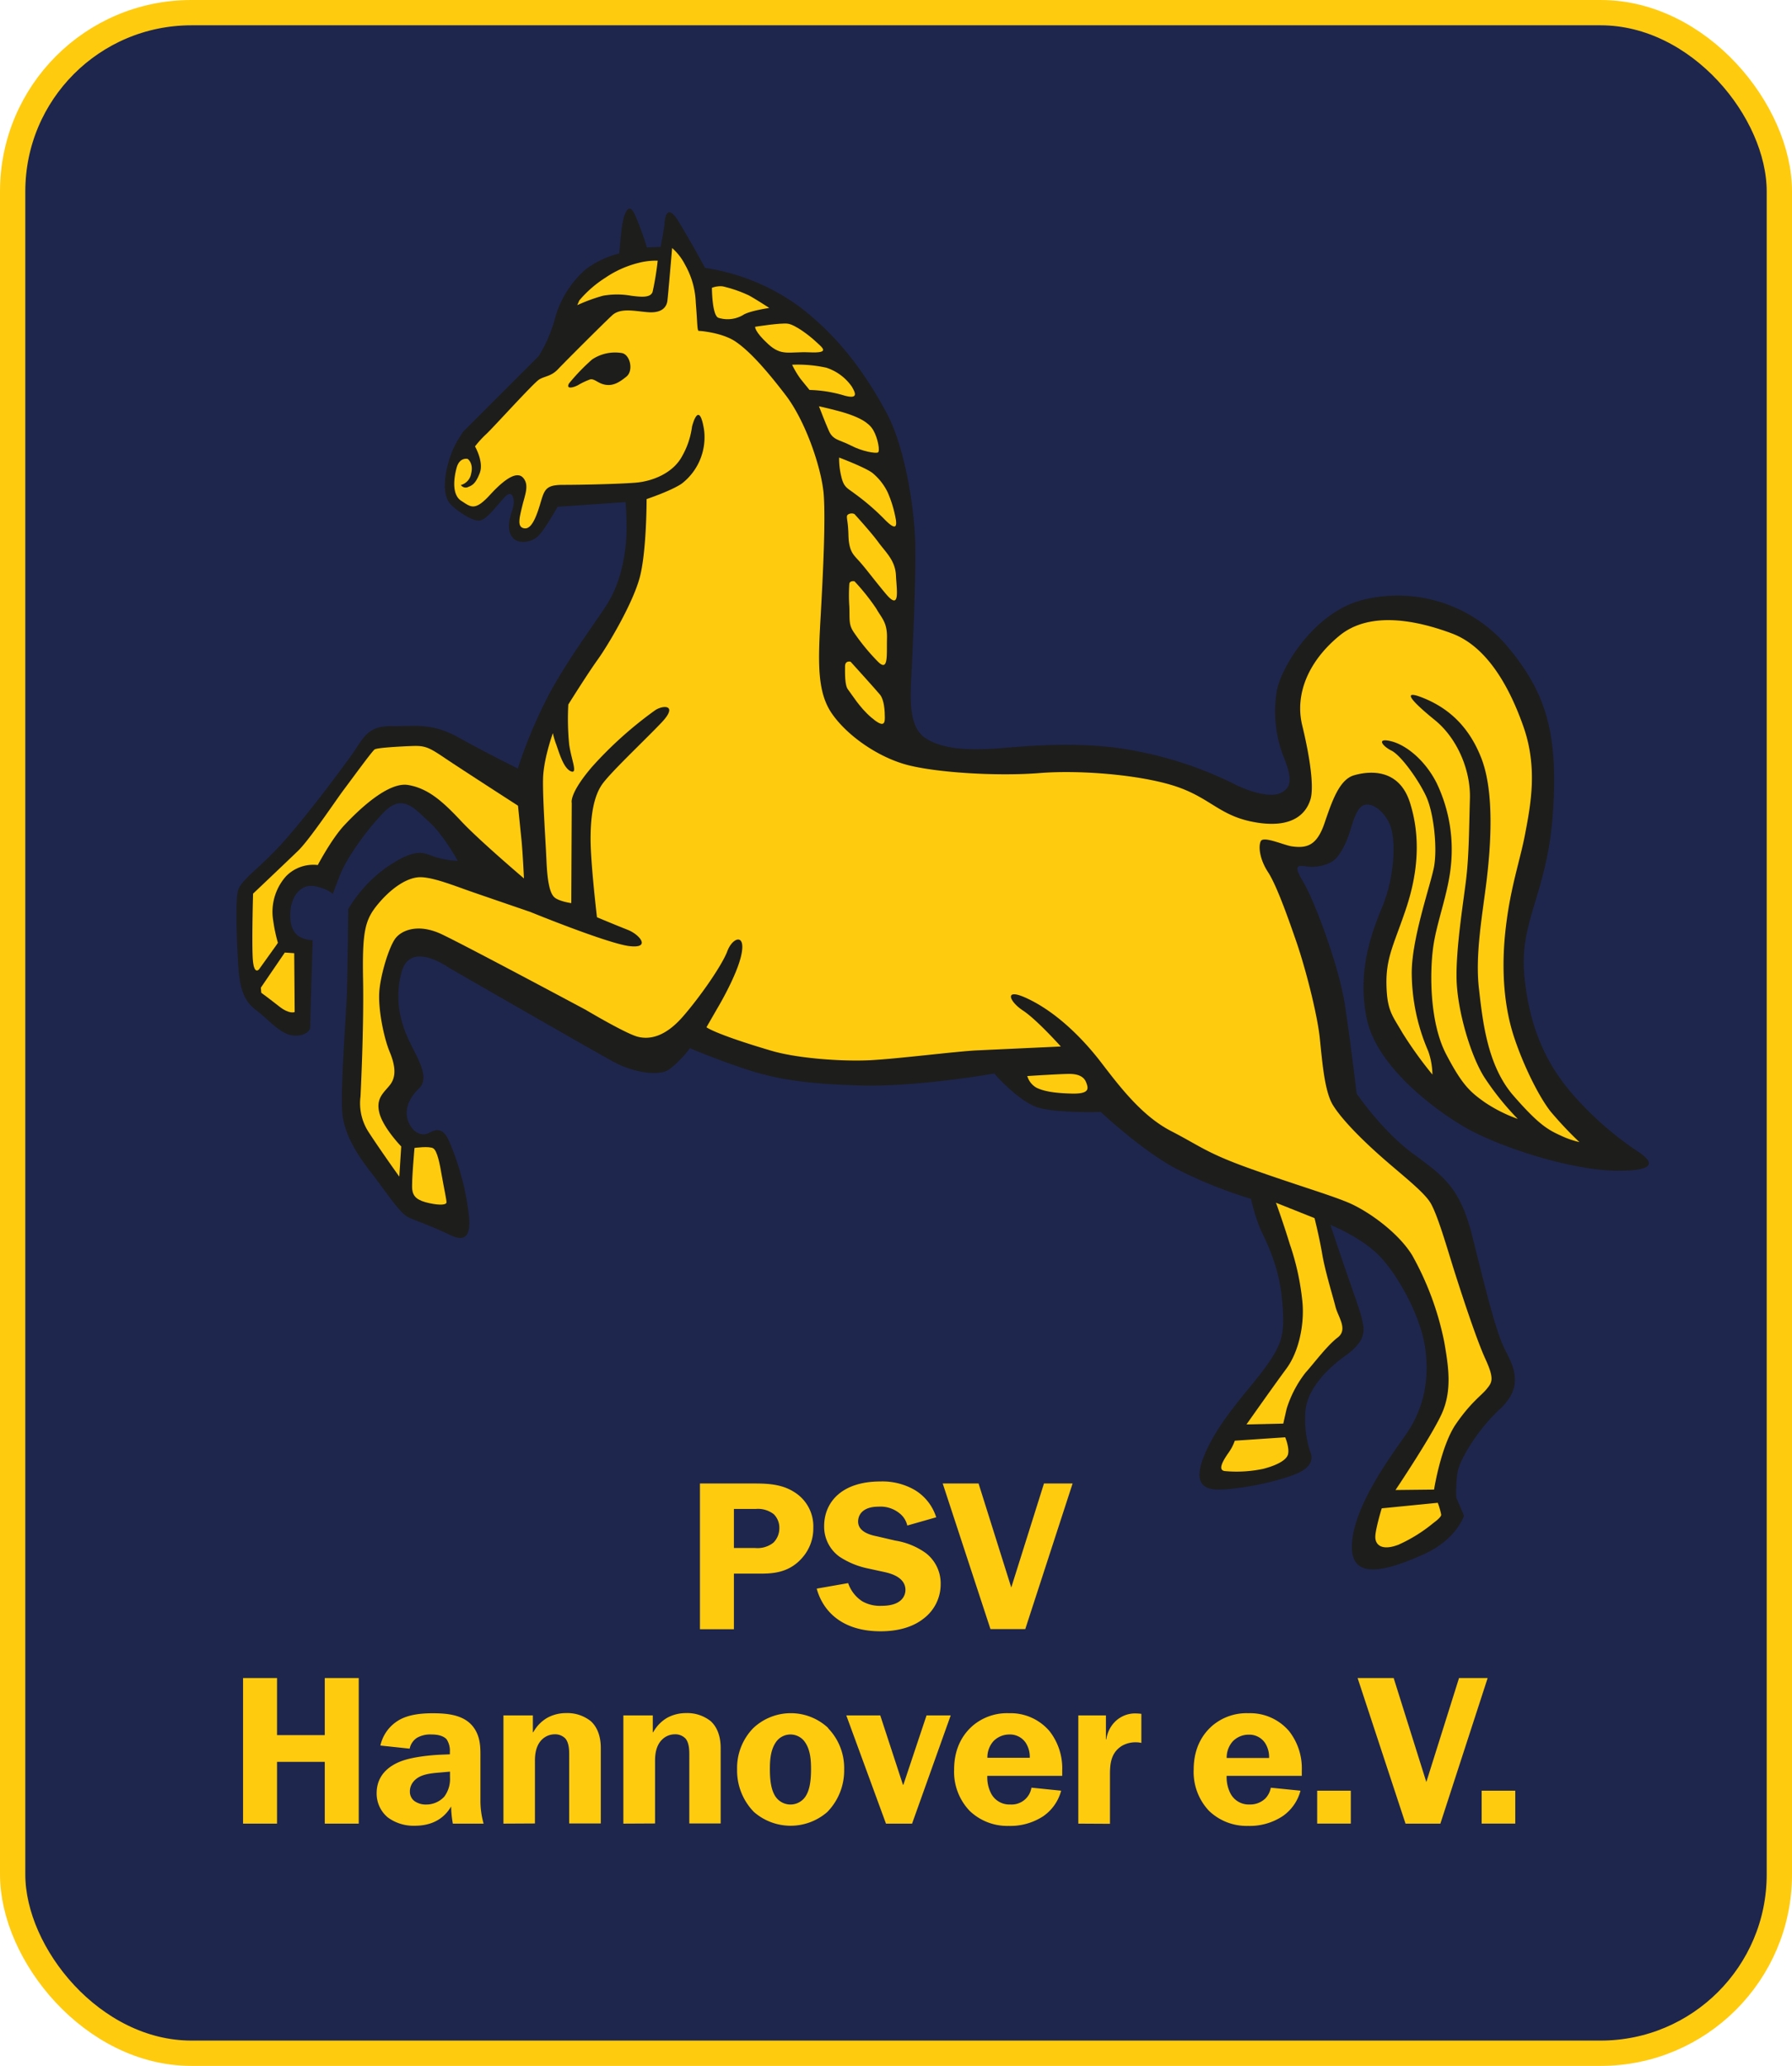 <svg xmlns="http://www.w3.org/2000/svg" viewBox="0 0 426.35 491.47"><defs><style>.cls-1{fill:#1e264d;}.cls-2{fill:none;stroke:#ffcb0f;stroke-miterlimit:10;stroke-width:6.02px;}.cls-3{fill:#1d1d1b;}.cls-4{fill:#ffcb0f;}</style></defs><title>Element 4</title><g id="Ebene_2" data-name="Ebene 2"><g id="Ebene_3" data-name="Ebene 3"><rect class="cls-1" x="3.01" y="3.01" width="420.33" height="485.45" rx="42.52"/><rect class="cls-2" x="3.01" y="3.01" width="420.33" height="485.45" rx="42.52"/><path class="cls-3" d="M389.32,273.71a77.46,77.46,0,0,1-15.38-13.65c-5.9-6.82-10.18-15.58-11.3-28.31s5.5-19.34,6.82-38.28-1.63-28.61-10.59-39.41a34.21,34.21,0,0,0-34-11.5c-11.8,2.54-19.95,15.88-21.07,21.68a29.65,29.65,0,0,0,1.83,16.4c1.94,5,1.43,6.82-.91,8s-7.13-.2-10.49-1.83a90.45,90.45,0,0,0-22.91-7.94c-12.42-2.65-25.25-1.53-32.69-.92s-14.05.51-18.43-2.34-3.56-10.49-3.26-17,.92-19.14.82-28.61S215.1,106,211,98.36,200.74,81,190.26,73a50.8,50.8,0,0,0-22.51-9.27s-3.26-6-6.21-10.89-3.36-.82-3.46.51-.92,5.4-.92,5.4l-3.25.1a77.27,77.27,0,0,0-2.75-7.54c-1.73-4.07-2.85.31-3.16,2.45s-.67,6.53-.67,6.53a22.43,22.43,0,0,0-8,3.8,24.06,24.06,0,0,0-7.39,12,32.36,32.36,0,0,1-3.8,8.66l-17.94,17.94-1.28,2a23,23,0,0,0-2.44,6.11c-.92,3.66-1,7.43.81,9.26,1.4,1.4,5,4,6.82,3.77s4.28-3.87,6.11-5.7,2.48.9,1.63,3.36c-1.12,3.26-1,5.19.31,6.62,1.09,1.18,4.17,1.12,5.9-.61s4.58-6.93,4.58-6.93l16.19-1.12s.31,3.67.21,7.44-.92,11.3-4.89,17.3-8.45,11.92-13,20a114,114,0,0,0-7.95,18.64s-7.43-3.67-14-7.33-10.28-2.65-16.08-2.75-6.72,3-9.37,6.72-10.39,14.15-16.29,20.77-10.39,9.16-10.9,11.91-.3,10.08.1,17.21,2,9.27,4.59,11.2,5.49,5.6,8.65,5.8,3.87-1.63,3.87-1.63l.61-21.07a6.29,6.29,0,0,1-2.44-.51c-1.84-.61-3.16-2.65-2.85-6.42s2.64-6.51,5.8-5.9,4.28,1.83,4.28,1.83.2-.51,1.63-4.28,5.8-10.18,10.38-15,7.44-1,10.9,2.13,6.82,9.27,6.82,9.27a20.29,20.29,0,0,1-6-1.12c-2.44-1-4.48-1.63-10.59,2.44a32.77,32.77,0,0,0-9.47,10.19s-.1,14.15-.3,19.75S81,259,81.41,264.44s3.66,10.38,7,14.66,6.62,9.47,8.76,10.49,4.48,1.63,10.08,4.28,4.58-3.57,3.77-8.46a63.86,63.86,0,0,0-4-13.54c-1.74-4.27-3.67-2.95-5.2-2.24s-3.66-.2-4.68-2.85.1-5.5,2.55-7.84.1-6.41-1.74-10.08-4.48-9.67-2.44-17.51,11.3-1.12,11.3-1.12,34.32,19.75,39.21,22.4,10.79,3.36,13.13,1.83a26,26,0,0,0,5-5.09s6.21,2.65,13.34,5,14.46,3.56,27.8,3.87,31.26-2.85,31.26-2.85,5.91,6.82,10.59,8.14,14.76,1,14.76,1,9.37,8.86,17.62,13.34a104.74,104.74,0,0,0,18.12,7.33,46.08,46.08,0,0,0,2.24,7.23c1.22,2.65,4.32,8.41,5.09,16.29.82,8.35.31,10.7-3.87,16.5-3.67,5.1-9.88,11.4-13.54,18.73s-2.45,10.19,1.73,10.39,13.74-1.53,19-3.67,3.46-5.19,3.46-5.19a25,25,0,0,1-1.12-10.28c.71-5.1,5.29-9.68,9.27-12.53s4.88-5,4.38-7.63-.82-3.36-3.36-10.69-4.38-12.94-4.38-12.94,7.23,2.85,11.61,7.33,10.07,14.57,11,22.51-.71,14.46-4.89,20.36-12.32,17.21-12.62,26,8.86,5.8,16.9,2.24,9.77-9.27,9.77-9.27l-1.83-4.28a29.94,29.94,0,0,1,.31-6.1c.51-2.86,4.48-9.78,10.08-15s3.46-9.78,1.22-14.06-4.89-15.47-7.84-27.18-7-14.26-14.26-19.65-13.23-14.16-13.23-14.16-1.43-12.42-2.85-21.48-7.23-24.54-9.88-28.92-1-3.85,1.32-3.56c.82.1,5.1.1,7-2.55,3.15-4.32,3.05-8.55,5-11.2s6,.2,7.43,4,.92,12.53-1.93,19.35-5.91,15.78-3.67,26.57,14.87,20.78,22.91,25.56,25.46,10.49,36.56,10.59S392.37,275.64,389.32,273.71Z"/><path class="cls-4" d="M98.62,273.09s3.56-.5,4.48.11,1.52,3.56,2,6.41,1.23,6.11,1.12,6.52-1.22.71-4.07.1-3.87-1.53-4.07-3.26S98.62,273.09,98.62,273.09Z"/><path class="cls-4" d="M208.79,157.32a50.44,50.44,0,0,1-5.6-6.82c-1.33-1.94-1-2.95-1.12-6.21a39.16,39.16,0,0,1,0-5.4c.1-.81,1.22-.61,1.22-.61a51,51,0,0,1,5.2,6.52c1.32,2.34,2.64,3.25,2.54,7.12S211.44,160.07,208.79,157.32Z"/><path class="cls-4" d="M210.52,170.76c0,1.63-.51,2.24-3.26-.1s-4.69-5.6-5.5-6.62-.71-4-.71-5.5,1.32-1.12,1.32-1.12,6,6.62,7,7.84S210.52,169.13,210.52,170.76Z"/><path class="cls-4" d="M210.72,141.23c-3.05-3.66-4.58-5.8-6.21-7.63-1.45-1.63-2.55-2.35-2.65-6.32s-.71-4.38-.1-4.88a1.62,1.62,0,0,1,1.53-.11s4,4.38,5.7,6.72,4,4.28,4.17,7.84S214.25,145.47,210.72,141.23Z"/><path class="cls-4" d="M211.23,117.2a28.34,28.34,0,0,1,1.93,6.52c.21,1.63-.1,2.54-2.85-.31a55.74,55.74,0,0,0-7-6c-1.73-1.33-2.55-1.43-3.16-4.08a17.71,17.71,0,0,1-.51-4.48s6.21,2.34,7.94,3.67A13.62,13.62,0,0,1,211.23,117.2Z"/><path class="cls-4" d="M207.77,102.34c1.12,1.93,1.63,5,1.12,5.29s-3.67-.2-6.42-1.63-4.27-1.22-5.29-3.56-1.94-4.79-1.94-4.79l-.4-1s4.58,1,7,1.84S206.65,100.4,207.77,102.34Z"/><path class="cls-4" d="M202.68,92c.61,1.12,2,3.26-2.14,2a31.46,31.46,0,0,0-7.94-1.23s-1-1.22-2.14-2.64a21.15,21.15,0,0,1-2-3.36,31.6,31.6,0,0,1,8.15.71A11.85,11.85,0,0,1,202.68,92Z"/><path class="cls-4" d="M187.4,77c1.73.21,5.09,2.75,6.72,4.28s3.46,2.75-1.52,2.54-6.62,1-9.88-2-3.06-4.08-3.06-4.08S185.67,76.78,187.4,77Z"/><path class="cls-4" d="M171.93,68.12a30.84,30.84,0,0,1,6.21,2.14c1.52.81,4.89,3,4.89,3s-4.89.71-6.32,1.73a7.29,7.29,0,0,1-5.8.61c-1.52-.61-1.53-7.13-1.53-7.13A5.65,5.65,0,0,1,171.93,68.12Z"/><polygon class="cls-3" points="149.63 54.78 151.26 59.06 149.53 59.46 149.63 54.78"/><path class="cls-4" d="M137.82,71.48A27.13,27.13,0,0,1,144,66.09a24.57,24.57,0,0,1,8-3.57,16.5,16.5,0,0,1,4.48-.51,68.2,68.2,0,0,1-1.22,7.44c-.51,1.42-2.64,1.22-5.09.91a18.73,18.73,0,0,0-6.72,0,40.06,40.06,0,0,0-6.11,2.24Z"/><path class="cls-4" d="M70,226.76l.11,14s-1.22.61-3.67-1.32-4.28-3.26-4.28-3.26l-.1-1.22,5.7-8.35Z"/><path class="cls-4" d="M97.09,186.75c-4.89-.82-12.12,6.31-15.17,9.57s-6.31,9.47-6.31,9.47a9.08,9.08,0,0,0-7.54,2.65A12.72,12.72,0,0,0,65,219a36.9,36.9,0,0,0,1.12,5.29l-.41.61-4.08,5.7s-1.32,1.63-1.52-3,.1-15,.1-15,7.94-7.53,10.69-10.18,9.06-12.12,10.9-14.56,6.72-9.16,7.33-9.57,6-.71,9.06-.82,4,.41,7.84,3,17.21,11.2,17.21,11.2l.81,7.94c.31,2.95.61,9.37.61,9.37s-10.59-9-14.86-13.55S102,187.56,97.09,186.75Z"/><path class="cls-4" d="M255,260.16c-4.38-.1-6.83-.61-8.45-1.42a4.71,4.71,0,0,1-2.14-2.75s7.94-.51,10-.51,3.46.61,4,2S259.4,260.27,255,260.16Z"/><path class="cls-4" d="M306.44,346c-.41,1.53-3.16,2.75-6,3.46a30.91,30.91,0,0,1-9,.51c-1.73-.2-.61-2.24.71-4.17a11.48,11.48,0,0,0,1.63-3.06l12-.81S306.84,344.47,306.44,346Z"/><path class="cls-4" d="M317.74,310.87c.61,2.45,3.05,5.4.51,7.33s-5.7,6.21-7.64,8.35a26.9,26.9,0,0,0-4.48,8.55c-.41,1.74-.81,3.57-.81,3.57l-8.76.2s6.52-9.26,9.47-13.24,4.28-10.28,3.87-15.57a60.51,60.51,0,0,0-3.06-14.16c-1.52-5-3.26-9.77-3.26-9.77l9.17,3.66s1.12,4.38,1.83,8.56S317.13,308.43,317.74,310.87Z"/><path class="cls-4" d="M341.06,362.29a36.41,36.41,0,0,1-8.35,5.2c-4,1.52-5.5,0-5.5-1.84s1.53-6.82,1.53-6.82l13.33-1.32a17,17,0,0,1,.82,2.85C342.89,361,341.06,362.29,341.06,362.29Z"/><path class="cls-4" d="M371.72,270.33c-3.28-1.48-5.42-2.53-11.63-9.66s-7.33-17.61-8.24-25.66.91-17.82,1.83-25.45,2-20.78-1.22-29.13S343.8,168.11,338.51,166s-2.55.91,2.85,5.29,8.56,12,8.36,18.73-.21,13.53-.92,19.33-2.45,16.52-2.25,23.75,3.26,17.92,6.62,23.21a66.17,66.17,0,0,0,7.94,9.88,35.42,35.42,0,0,1-7.81-3.92c-3.46-2.45-5.38-4.07-9.25-11.5s-3.91-19-3.1-25.21,3.67-13,4.28-20a36.6,36.6,0,0,0-3.46-19.34c-2.75-5.4-7.23-9-10.8-9.88s-2.14,1.12.1,2.24,6.42,6.93,8.25,10.9,2.73,12.52,1.81,17-5.25,16.87-5.25,24.91a47.31,47.31,0,0,0,3.92,18.67,17.45,17.45,0,0,1,1,5.58,94.73,94.73,0,0,1-7.18-10c-2.34-4.07-3.66-5.19-3.76-11.6s1.93-9.68,4.68-17.93,3.56-16.8.92-25.15-9.88-7.53-13.34-6.51-5.2,6.11-7,11.4-4.17,6-7.74,5.5c-1.91-.27-6.82-2.55-7.43-1.22s-.2,4.38,1.73,7.33,4.48,10,6.72,16.49,5,17.31,5.6,23,1.12,12.73,3.16,16,6.41,7.74,11.2,12,10.18,8.35,11.91,11.1,4.18,11.4,5.7,16.19,5.2,16.19,7.44,21.07,1.52,5.6.3,7.13-3.77,3.16-7.33,8.35-5.19,15.58-5.19,15.58l-9.17.1s8.05-12,10.8-17.71,1.83-11.51.81-17.42A70.36,70.36,0,0,0,336,298.65c-3.35-5.5-10.69-10.69-15.37-12.62s-12.42-4.18-23-7.95-12-5.39-19-9-12.32-10.69-16.7-16.39S251.16,240.57,244,237.35c-5.19-2.34-3.87.92-.61,3.06s9,8.55,9,8.55l-19.86.92c-4.68.2-18.83,2-25.45,2.34s-17.31-.41-23.52-2.24c-13.56-4-15.48-5.6-15.48-5.6L170.6,240s4.79-7.94,5.81-13-2.14-4-3.36-.72-6.42,10.8-10.59,15.58-7.84,5.5-10.69,4.79-12.43-6.42-12.43-6.42-28.71-15.37-34.31-18-9.67-.91-11.1,1.22-3.26,8-3.66,12.12,1,11.2,2.44,14.66,1.53,6,.1,7.84-3.46,3.16-2.54,6.72,5.19,7.95,5.19,7.95L95,279.92s-4.38-6.11-7.23-10.49a12.57,12.57,0,0,1-2-8.56s.82-16,.61-27.69S86.8,218.82,90,215s7.13-6.51,10.39-6.31,8,2.14,12.11,3.56,13.65,4.69,13.65,4.69,18.43,7.53,23.62,8.14,2.44-2.75-.41-3.87-7.33-3-7.33-3-1.52-12.83-1.52-18.63.81-10.09,2.64-12.83,9.88-10.29,14.16-14.77.3-4.28-1.53-2.95a92.68,92.68,0,0,0-14.87,13.34c-5.6,6.51-4.88,8.65-4.88,8.65l-.11,23.83s-3-.41-4.07-1.43-1.63-3.87-1.83-8.55-.92-14.76-.82-19.55,2.34-10.9,2.34-10.9a18.77,18.77,0,0,0,.82,2.75c.71,2,1.73,5.6,3.46,6.32s.1-2.75-.41-6.42a63.39,63.39,0,0,1-.2-9.47s4.58-7.33,7-10.69,8.35-13.34,10-19.55,1.63-18.63,1.63-18.63,5.81-1.94,8.35-3.67a13.93,13.93,0,0,0,5.3-12.93c-1.22-7.33-2.85-.61-2.85-.61a19.16,19.16,0,0,1-2.35,7c-2.13,4-7,6-11.19,6.32s-12.73.51-17.21.51-4.38,1.42-5.6,5.29-2.35,5.4-3.77,5-1-2.24-.31-5.09,1.73-5.09.31-6.82-4.28,0-7.94,4-4.58,2.85-6.82,1.43-1.84-5.2-1.13-7.85,2.65-2.13,2.65-2.13,1.43,1,.82,3.46a3.4,3.4,0,0,1-2.45,2.75,1.38,1.38,0,0,0,1.63.51c1-.41,1.84-.72,2.86-3.36s-1.13-6.34-1.13-6.34a24.45,24.45,0,0,1,2.75-3c1.73-1.63,11.2-12.12,12.53-12.93s2.85-.72,4.48-2.45S143.62,76.88,145.66,75s5.6-.92,8.65-.72,4.28-1.12,4.48-2.75S159.91,59,159.91,59A13.4,13.4,0,0,1,163,63a19.71,19.71,0,0,1,2.54,9c.41,5,.31,6.72.72,6.72s5.59.41,8.75,2.55,7,6.31,11.91,12.73,8.66,17.82,9.07,23.82-.11,17.52-.72,28.41-1,18.23,2.65,23.52,11,10.39,17.92,12.22,21.38,2.75,31.47,1.94,24.94.51,33,3.36,10.17,7.12,18.93,8.45,11.61-2.55,12.53-5.5-.11-10.08-1.94-17.62,1.53-15.37,8.86-21.38,18.63-3.56,26.78-.51,13.54,12.32,17,22.2,1.63,18.84.41,25.35-3.56,12.83-4.68,22.91-.21,18.64,1.93,25.26,5.87,14.29,8.79,18a88.81,88.81,0,0,0,6.85,7.27A21,21,0,0,1,371.72,270.33Z"/><path class="cls-3" d="M148,84a9.82,9.82,0,0,0-7.13,1.52,48.54,48.54,0,0,0-5.5,5.71c-.81,1.52,1.22.91,2.14.4a17.57,17.57,0,0,1,2.75-1.32c1.12-.41,1.93.92,3.77,1.22s3.25-.51,5-1.93S149.93,84.41,148,84Z"/><path class="cls-4" d="M179.36,352.92c3.08,0,6.56.1,9.54,2a9.55,9.55,0,0,1,4.6,8.53,10.5,10.5,0,0,1-2.28,6.72c-3.38,4.24-7.72,4.19-10.8,4.19h-5.81v13.23h-8.08V352.92Zm.35,15.35A6.07,6.07,0,0,0,184,367a4.83,4.83,0,0,0,1.42-3.44,4.53,4.53,0,0,0-1.32-3.33,6.15,6.15,0,0,0-4.24-1.26h-5.25v9.29Z"/><path class="cls-4" d="M215.86,362.92A5.12,5.12,0,0,0,214,360a7.17,7.17,0,0,0-4.94-1.57c-4,0-4.9,2.12-4.9,3.54,0,2.62,3.33,3.28,4.54,3.53l4.29,1a17.07,17.07,0,0,1,7.22,2.93,9.1,9.1,0,0,1,3.59,7.47,10.2,10.2,0,0,1-4.09,8.18c-2.53,2-6.06,3-10.2,3-9.54,0-13.84-5.15-15.2-10.15l7.48-1.31a8.38,8.38,0,0,0,3.38,4.34,8.54,8.54,0,0,0,4.59,1.06c5.05,0,5.66-2.68,5.66-3.78,0-3.08-3.69-3.94-4.75-4.2l-4.59-1a19.28,19.28,0,0,1-6.37-2.72,8.79,8.79,0,0,1-3.63-7.27c0-5.51,4-10.61,13.38-10.61a15.35,15.35,0,0,1,8.13,2,11.61,11.61,0,0,1,5.15,6.52Z"/><path class="cls-4" d="M232.82,352.92l7.78,24.74,7.78-24.74h6.81l-11.26,34.64h-8.28l-11.36-34.64Z"/><path class="cls-4" d="M85.35,433.84H77.27v-14.7H65.91v14.7H57.83V399.2h8.08v13.58H77.27V399.2h8.08Z"/><path class="cls-4" d="M90.5,415.26a9.34,9.34,0,0,1,4.44-6.06c2-1.16,4.7-1.62,8-1.62,4.24,0,8.53.56,10.45,4.55,1,2.07.91,4.29.91,6.21v9.94a20.08,20.08,0,0,0,.76,5.56h-7.32a25.35,25.35,0,0,1-.41-4.09c-1,1.71-3.28,4.59-8.63,4.59a10.29,10.29,0,0,1-6.46-2,7.39,7.39,0,0,1-2.63-5.75c0-2.58,1.11-5.66,5.51-7.48,2.82-1.16,7.42-1.56,9.49-1.66l2.42-.1v-.56a5,5,0,0,0-.76-3c-1-1.11-2.87-1.16-3.63-1.16a6.33,6.33,0,0,0-3.38.76A4,4,0,0,0,97.47,416Zm14.29,6.41c-2.53.2-5.05.45-6.46,2.22a3.6,3.6,0,0,0-.81,2.32,2.77,2.77,0,0,0,1.11,2.28,4.67,4.67,0,0,0,2.78.8,5.79,5.79,0,0,0,4.29-1.87,7,7,0,0,0,1.36-4.59v-1.36Z"/><path class="cls-4" d="M119.78,433.84V408.09h7v4h.1a8.82,8.82,0,0,1,3.44-3.49,9.34,9.34,0,0,1,4.44-1.06,8.91,8.91,0,0,1,5.8,1.92c2.28,2.07,2.38,5.25,2.38,6.41v17.93h-7.52V417.43c0-1.16-.06-2.83-.91-3.84a3.38,3.38,0,0,0-2.58-1,4.31,4.31,0,0,0-3,1.26c-1.51,1.47-1.66,3.74-1.66,5v14.95Z"/><path class="cls-4" d="M148.31,433.84V408.09h7v4h.1a8.89,8.89,0,0,1,3.43-3.49,9.37,9.37,0,0,1,4.44-1.06,8.92,8.92,0,0,1,5.81,1.92c2.27,2.07,2.37,5.25,2.37,6.41v17.93H164V417.43c0-1.16-.05-2.83-.91-3.84a3.34,3.34,0,0,0-2.57-1,4.27,4.27,0,0,0-3,1.26c-1.52,1.47-1.67,3.74-1.67,5v14.95Z"/><path class="cls-4" d="M197,411.12a13.59,13.59,0,0,1,3.84,9.79,14.13,14.13,0,0,1-4,10.15,13.27,13.27,0,0,1-17.47,0,14.09,14.09,0,0,1-4-10.15,13.55,13.55,0,0,1,3.84-9.79,13,13,0,0,1,17.87,0Zm-12.52,3.53c-1.21,1.87-1.31,4.34-1.31,6.26,0,3.49.55,5.15,1.16,6.21a4.3,4.3,0,0,0,7.47,0c.61-1.06,1.16-2.72,1.16-6.21,0-1.92-.1-4.39-1.31-6.26a4.19,4.19,0,0,0-7.17,0Z"/><path class="cls-4" d="M217,433.84h-6.21l-9.44-25.75h8.08l5.4,16.51h.1l5.51-16.51h5.75Z"/><path class="cls-4" d="M252.47,426a10.75,10.75,0,0,1-4.24,6.06,14.27,14.27,0,0,1-8.24,2.32,12.93,12.93,0,0,1-9.29-3.58A13.43,13.43,0,0,1,227,421c0-5.65,2.52-8.83,4.54-10.55a12.57,12.57,0,0,1,8.49-2.88,12.16,12.16,0,0,1,9.69,4.29,14.31,14.31,0,0,1,3,9.29v1.32H234.9a8.35,8.35,0,0,0,.85,4.09,4.88,4.88,0,0,0,4.6,2.72,4.77,4.77,0,0,0,5.05-4ZM245,418.18a6.17,6.17,0,0,0-1-3.63,4.51,4.51,0,0,0-3.83-1.92,5.28,5.28,0,0,0-3.84,1.62,5.8,5.8,0,0,0-1.41,3.93Z"/><path class="cls-4" d="M256.55,433.84V408.09h6.57v5.7h.1a7.31,7.31,0,0,1,1.87-4,6.78,6.78,0,0,1,5.1-2.17,12.44,12.44,0,0,1,1.36.1v6.92a5,5,0,0,0-1.21-.15,6.43,6.43,0,0,0-3.44.86c-2.47,1.56-2.82,4-2.82,6.71v11.82Z"/><path class="cls-4" d="M309.41,426a10.66,10.66,0,0,1-4.24,6.06,14.21,14.21,0,0,1-8.23,2.32,12.93,12.93,0,0,1-9.29-3.58A13.43,13.43,0,0,1,284,421c0-5.65,2.52-8.83,4.54-10.55a12.56,12.56,0,0,1,8.48-2.88,12.16,12.16,0,0,1,9.7,4.29,14.31,14.31,0,0,1,3,9.29v1.32H291.84a8.47,8.47,0,0,0,.86,4.09,4.88,4.88,0,0,0,4.6,2.72,5.16,5.16,0,0,0,3.78-1.46,5.07,5.07,0,0,0,1.27-2.53Zm-7.47-7.78a6.17,6.17,0,0,0-1-3.63,4.52,4.52,0,0,0-3.84-1.92,5.27,5.27,0,0,0-3.83,1.62,5.81,5.81,0,0,0-1.42,3.93Z"/><path class="cls-4" d="M321.38,426v7.83h-8V426Z"/><path class="cls-4" d="M331.58,399.2l7.77,24.74,7.78-24.74h6.81l-11.25,34.64H334.4L323,399.2Z"/><path class="cls-4" d="M360.51,426v7.83h-8V426Z"/></g></g></svg>